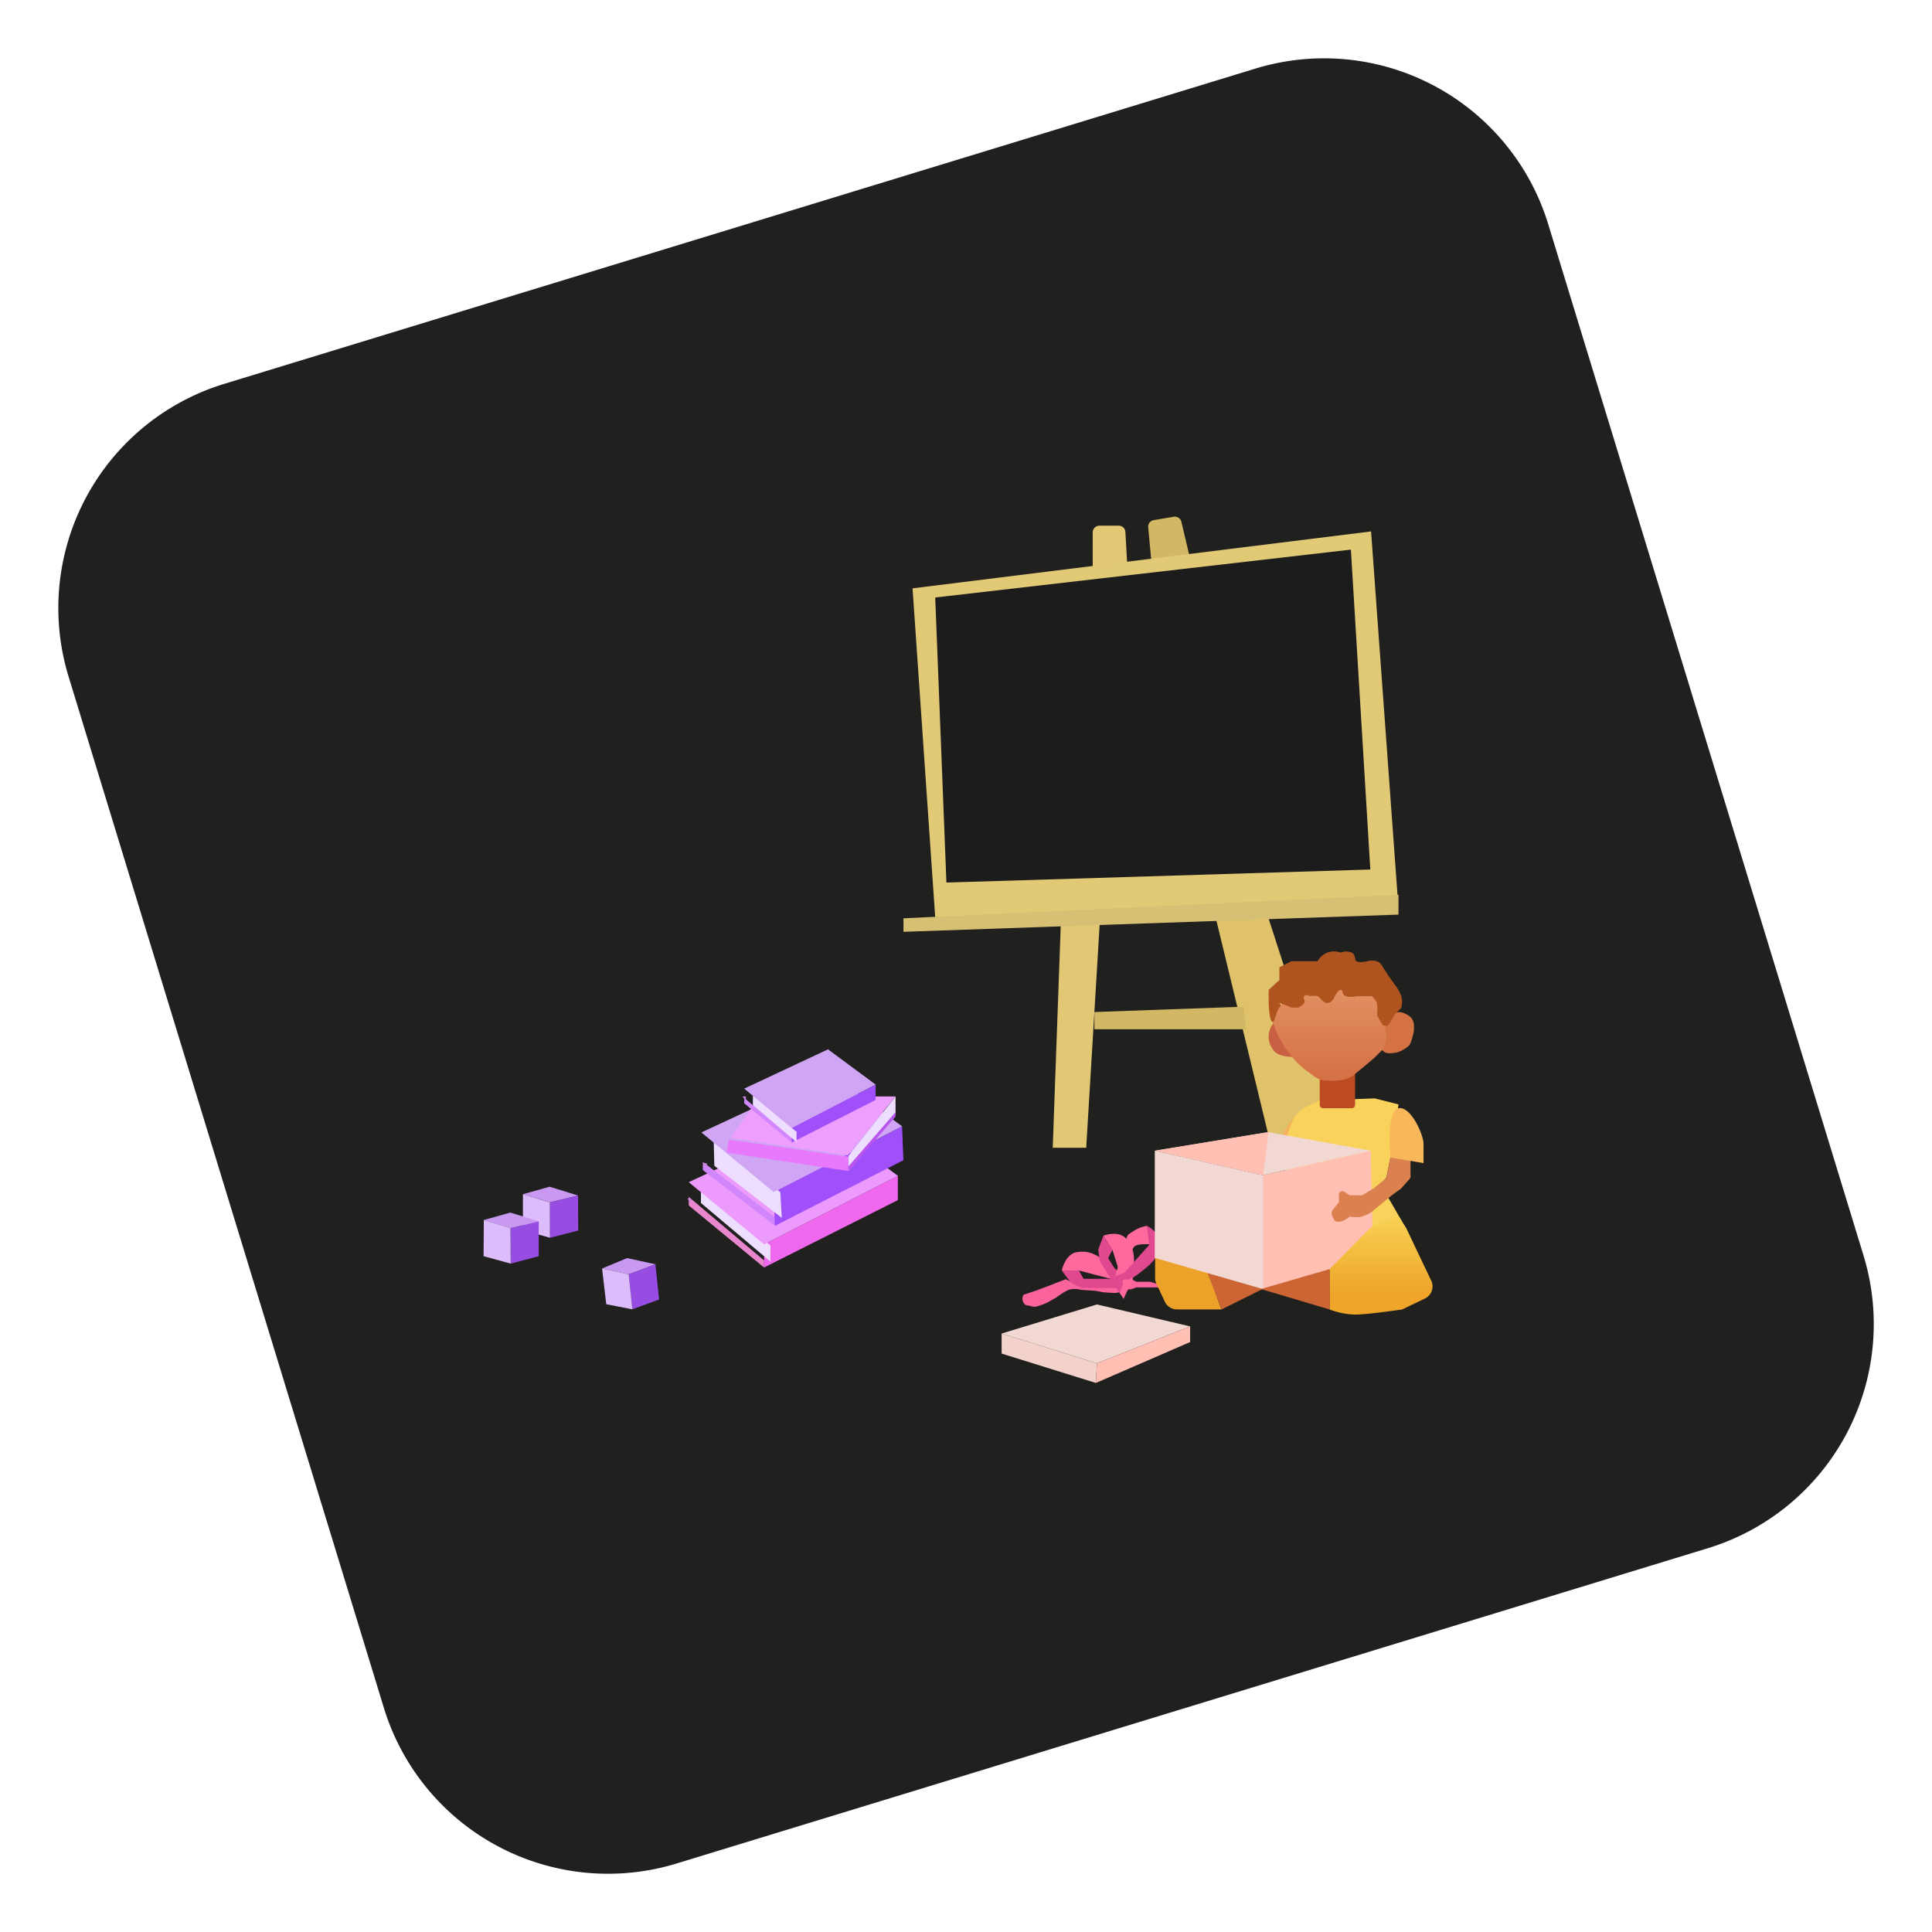 <svg xmlns="http://www.w3.org/2000/svg" width="576.973" height="576.973" viewBox="0 0 576.973 576.973">
    <defs>
        <style>
            .cls-1{fill:#20201f}.cls-2{fill:#fb639d}.cls-3{fill:#e04990}.cls-4{fill:#ff699d}.cls-5{fill:#d2b764}.cls-6{fill:#e2c874}.cls-7{fill:#dfc269}.cls-8{fill:#e2c976}.cls-9{fill:#d7c073}.cls-10{fill:#1c1c1c}.cls-11{fill:#f4b45f}.cls-12{fill:#e987ce}.cls-13{fill:#ef68ed}.cls-14{fill:#eddeff}.cls-15{fill:#ed9afd}.cls-16{fill:#c388de}.cls-17{fill:#d187fb}.cls-18{fill:#9f50fa}.cls-19{fill:#cfa5f4}.cls-20{fill:#ee9efd}.cls-21{fill:#e879fc}.cls-22{fill:#b955ec}.cls-23{fill:#c999f2}.cls-24{fill:#974de1}.cls-25{fill:#ddbcfb}.cls-26{fill:#f3d2cb}.cls-27{fill:#f1d8d3}.cls-28{fill:#ffbfb3}.cls-29{fill:#f8d25a}.cls-30{fill:#eca228}.cls-31{fill:#cd6433}.cls-32{fill:#db8150}.cls-33{fill:#f8b85a}.cls-34{fill:#bd4b22}.cls-35{fill:#c96043}.cls-36{fill:#d47243}.cls-37{fill:url(#linear-gradient)}.cls-38{fill:#b0541f}.cls-39{fill:url(#linear-gradient-2)}
        </style>
        <linearGradient id="linear-gradient" x1=".5" x2=".5" y1="-.748" y2="1" gradientUnits="objectBoundingBox">
            <stop offset="0" stop-color="#eca979"/>
            <stop offset="1" stop-color="#d47044"/>
        </linearGradient>
        <linearGradient id="linear-gradient-2" x1=".521" x2=".521" y2=".785" gradientUnits="objectBoundingBox">
            <stop offset="0" stop-color="#f8d154"/>
            <stop offset="1" stop-color="#eea52a"/>
        </linearGradient>
    </defs>
    <g id="Gift-Child-Illustration" transform="translate(-1779.005 -2752.006)">
        <g id="Group_1699" data-name="Group 1699" transform="rotate(-17 2067.5 3040.5)">
            <path id="Path_2220" d="M1836.47 2879.47a70 70 0 0 1 70-70h322.07a70 70 0 0 1 70 70v322.07a70 70 0 0 1-70 70h-322.07a70 70 0 0 1-70-70z" class="cls-1" data-name="Path 2220"/>
        </g>
        <path id="Path_2221" d="M2084.65 3138.7l4.383-1.494s1.47-.55 4.04-1.542 4.18-1.632 4.18-1.632l4.647 2.194h6.212l1.564-.562h2.383l1.738.562v1.635l-1.738.28s-3.207-.115-3.947-.28-2.2-.391-2.2-.391l-4.008-.264a7.4 7.4 0 0 0-3.82 0 21.358 21.358 0 0 0-3.593 2.273l-2.672 1.5a22.7 22.7 0 0 1-2.782 1.064 3.067 3.067 0 0 1-2.21 0c-1.459-.354-1.466.025-2.173-1.064a2.316 2.316 0 0 1 0-2.284z" class="cls-2" data-name="Path 2221"/>
        <path id="Path_2222" d="M2142.12 3133.94l-4.436 1.531s-1.488.564-4.089 1.581-4.23 1.673-4.23 1.673l-4.7-2.249h-6.287l-1.584.576h-2.41l-1.76-.576v-1.676l1.76-.86h2.41l1.584.86h4.144l2.143.671h3.989l.713-.67 1.6-.861 1.2-.8 2.705-1.543 2.815-1.09h2.237l2.2 1.09z" class="cls-2" data-name="Path 2222"/>
        <path id="Path_2223" d="M2114.11 3136.64h-12.029l-3.222-1.506-2.755-3.689h5.112l1.4 2.474h11.491z" class="cls-3" data-name="Path 2223"/>
        <path id="Path_2224" d="M2096.1 3131.44h5.134l10.342 2.7 1.829 2.448h2.221l-2.221-3.428s.706-.824-3.225-3.749-5.96-3.993-9.532-3.479-4.548 5.508-4.548 5.508z" class="cls-4" data-name="Path 2224"/>
        <g id="Group_1700" data-name="Group 1700" transform="rotate(58 2111.524 3129.365)">
            <path id="Path_2225" d="M2120.59 3132.45h-11.84l-3.171-1.445-2.712-3.542h5.031l1.382 2.375h11.308z" class="cls-3" data-name="Path 2225"/>
            <path id="Path_2226" d="M2102.87 3127.46h5.053l10.179 2.592 1.8 2.35h2.186l-2.186-3.292s.7-.79-3.174-3.6-5.866-3.834-9.382-3.34-4.476 5.288-4.476 5.288z" class="cls-4" data-name="Path 2226"/>
        </g>
        <g id="Group_1701" data-name="Group 1701" transform="rotate(106.024 2120.82 3128.062)">
            <path id="Path_2227" d="M2128.75 3135.08h-5.98a33.363 33.363 0 0 1-5.858 0c-2.006-.321-1.246.187-3.171-1.446a10.371 10.371 0 0 1-2.712-3.541l5.034-2.429s.762 3.525 1.82 4.283 4.887.52 4.887.52h5.98z" class="cls-4" data-name="Path 2227"/>
            <path id="Path_2228" d="M2111.03 3130.09l5.38-2.138 9.852 4.73 1.8 2.35h2.186l-2.186-3.292s.7-.79-3.174-3.6-5.866-3.834-9.382-3.34-4.476 5.288-4.476 5.288z" class="cls-3" data-name="Path 2228"/>
        </g>
        <path id="Path_2229" d="M2121.9 2909.49a2 2 0 0 1 1.662-2.16l5.981-1a2 2 0 0 1 2.276 1.512l2.343 9.9-11.205 3.028z" class="cls-5" data-name="Path 2229"/>
        <path id="Path_2230" d="M2105.33 2910.99a2 2 0 0 1 2-2h5.768a2 2 0 0 1 2 1.89l.542 9.889-10.307 2.634z" class="cls-6" data-name="Path 2230"/>
        <path id="Path_2231" d="M2095.84 3026.97h11.635l-4.084 67.8h-10z" class="cls-6" data-name="Path 2231"/>
        <path id="Path_2232" d="M2141.95 3025.62h15.682l21.952 67.8-21.952-3.134z" class="cls-7" data-name="Path 2232"/>
        <g id="Group_1702" data-name="Group 1702" transform="rotate(90 2128.5 3056)">
            <path id="Path_2233" d="M2125.14 3034.13l6.745-.767v45.3h-5.142z" class="cls-5" data-name="Path 2233"/>
        </g>
        <path id="Path_2234" d="M2051.53 2927.71l136.932-17 7.956 109.353-138.118 5.932z" class="cls-8" data-name="Path 2234"/>
        <path id="Path_2235" d="M2048.82 3026.25l147.827-7.035v5.932l-147.827 5.135z" class="cls-9" data-name="Path 2235"/>
        <path id="Path_2236" d="M2058.3 2930.44l124.136-14.295 5.8 95.537-126.592 3.893z" class="cls-10" data-name="Path 2236"/>
        <path id="Path_2237" d="M2168.44 3082.97a20.359 20.359 0 0 0-5.188 5.654 10.02 10.02 0 0 0-.817 1.561l-.435 1.283 3.822.342h2.619z" class="cls-11" data-name="Path 2237"/>
        <path id="Path_2238" d="M1984.69 3109.44l22.5 18.98v2.121l-22.5-18.541z" class="cls-12" data-name="Path 2238"/>
        <path id="Path_2239" d="M2007.19 3123.62l39.947-20.483v7.27l-39.947 20.13z" class="cls-13" data-name="Path 2239"/>
        <g id="Group_1703" data-name="Group 1703" transform="rotate(-144.975 1997.818 3117.279)">
            <path id="Path_2240" d="M1981.98 3114.34l27.054 2.417 2.6 3.709-26.9-2.2z" class="cls-14" data-name="Path 2240"/>
        </g>
        <path id="Path_2241" d="M1984.69 3105.05l39.832-18.572 22.62 16.66-39.948 20.484z" class="cls-15" data-name="Path 2241"/>
        <path id="Path_2242" d="M1984.42 3109.92h.915v1.172l-.915-.956z" class="cls-16" data-name="Path 2242"/>
        <path id="Path_2243" d="M1988.9 3098.98l21.6 16.638v2.5l-21.6-16.694z" class="cls-17" data-name="Path 2243"/>
        <path id="Path_2244" d="M2010.06 3107.99l38.342-19.62.391 10.135-38.4 19.612z" class="cls-18" data-name="Path 2244"/>
        <g id="Group_1704" data-name="Group 1704" transform="rotate(-144.975 2001.315 3103.278)">
            <path id="Path_2245" d="M1985.04 3099.51l25.416 1.17 5.112 6.907-25.8-2.083z" class="cls-14" data-name="Path 2245"/>
        </g>
        <path id="Path_2246" d="M1988.46 3090.2l38.231-17.79 21.711 15.959-38.342 19.62z" class="cls-19" data-name="Path 2246"/>
        <path id="Path_2247" d="M1989.04 3099.37h1.044v1.172l-1.044-.731z" class="cls-16" data-name="Path 2247"/>
        <path id="Path_2248" d="M2005.9 3079.45h40.545l-14.3 17.58-5.73-.858-29.229-4.373z" class="cls-20" data-name="Path 2248"/>
        <path id="Path_2249" d="M1996.67 3092.34l35.7 5.1-.084 4.28-36.274-5.5z" class="cls-21" data-name="Path 2249"/>
        <path id="Path_2250" d="M2032.38 3097.26l14.074-17.815v5.416l-14.074 16.851z" class="cls-14" data-name="Path 2250"/>
        <path id="Path_2251" d="M2032.38 3100.35l14.074-16.225v1.312l-14.074 16.263z" class="cls-22" data-name="Path 2251"/>
        <path id="Path_2252" d="M2001.26 3079.88l14.138 11.987v1.34l-14.138-11.713z" class="cls-17" data-name="Path 2252"/>
        <path id="Path_2253" d="M2015.4 3088.85l25.1-12.937v4.592l-25.1 12.714z" class="cls-18" data-name="Path 2253"/>
        <g id="Group_1705" data-name="Group 1705" transform="rotate(-144.975 2009.811 3085.274)">
            <path id="Path_2254" d="M1999.54 3082.96l17.03 1.566 1.64 2.343-16.933-1.428z" class="cls-14" data-name="Path 2254"/>
        </g>
        <path id="Path_2255" d="M2001.26 3077.11l25.024-11.73 14.21 10.522-25.1 12.937z" class="cls-19" data-name="Path 2255"/>
        <path id="Path_2256" d="M2000.84 3079.45h.915v1.172l-.915-.956z" class="cls-16" data-name="Path 2256"/>
        <g id="Group_1706" data-name="Group 1706" transform="translate(-1)">
            <path id="Path_2257" d="M1944.14 3106.41l8.49 2.626-8.49 2.062-7.93-2.465z" class="cls-23" data-name="Path 2257"/>
        </g>
        <path id="Path_2258" d="M1951.64 3109.03l.047 10.469-8.44 2.151-.028-10.573z" class="cls-24" data-name="Path 2258"/>
        <path id="Path_2259" d="M1943.22 3111.13l.028 10.522-8.078-2.295v-10.727z" class="cls-25" data-name="Path 2259"/>
        <g id="Group_1707" data-name="Group 1707" transform="rotate(-6 1966.503 3129.996)">
            <path id="Path_2260" d="M1966.51 3127.71l8.27 2.728-8.27 2.141-7.726-2.56z" class="cls-23" data-name="Path 2260"/>
        </g>
        <g id="Group_1708" data-name="Group 1708" transform="rotate(-6 1971.003 3136.498)">
            <path id="Path_2261" d="M1975.44 3130v10.57l-8.27 2.085v-10.514z" class="cls-24" data-name="Path 2261"/>
        </g>
        <g id="Group_1709" data-name="Group 1709" transform="rotate(-6 1962.998 3136.997)">
            <path id="Path_2262" d="M1967.2 3132.98v10.514l-7.6-2.328-.125-10.746z" class="cls-25" data-name="Path 2262"/>
        </g>
        <g id="Group_1711" data-name="Group 1711" transform="translate(0 -4)">
            <g id="Group_1710" data-name="Group 1710" transform="translate(-1)">
                <path id="Path_2263" d="M1932.42 3118.13l8.49 2.626-8.49 2.062-7.93-2.465z" class="cls-23" data-name="Path 2263"/>
            </g>
            <path id="Path_2264" d="M1939.89 3120.75v10.422l-8.374 2.2-.064-10.59z" class="cls-24" data-name="Path 2264"/>
            <path id="Path_2265" d="M1931.46 3122.81l.064 10.554-8.1-2.2.063-10.828z" class="cls-25" data-name="Path 2265"/>
        </g>
        <path id="Path_2266" d="M2078.13 3150.25l28.46 8.9-.312 5.86-28.148-8.767z" class="cls-26" data-name="Path 2266"/>
        <path id="Path_2267" d="M2078.13 3150.25l28.46-8.68 27.836 6.55-27.836 11.03z" class="cls-27" data-name="Path 2267"/>
        <path id="Path_2268" d="M2106.59 3159.15l27.836-11.03v4.676l-28.148 12.213z" class="cls-28" data-name="Path 2268"/>
        <path id="Path_2269" d="M2183.69 3108.76h9.383l4.691 8.115-17.58 6.749z" class="cls-29" data-name="Path 2269"/>
        <path id="Path_2270" d="M2123.97 3123.62v10.03a4 4 0 0 0 .376 1.694l2.522 5.4a4 4 0 0 0 3.624 2.307h13.308s-2.546-6.18-2.932-9.65a16.741 16.741 0 0 1 1.07-7.065z" class="cls-30" data-name="Path 2270"/>
        <path id="Path_2271" d="M2163.16 3097.12a16.082 16.082 0 0 1 .755-7.47c1.4-4.365 2.807-5.658 4.522-6.679s4.692-2.356 4.692-2.356l16.42-.586 7.1 1.786-1.234 10-2.346 11.756-3.518 5.188-11.729.68-14.66-3.024z" class="cls-29" data-name="Path 2271"/>
        <path id="Path_2272" d="M2138.62 3129.6l5.192 13.45 12.426-6.168z" class="cls-31" data-name="Path 2272"/>
        <path id="Path_2273" d="M2123.87 3095.65l32.253 7.328 32.253-7.031v31.72l-32.253 9.3-32.253-9.3z" class="cls-27" data-name="Path 2273"/>
        <path id="Path_2274" d="M2156.23 3102.98l32.142-7.328.7 31.932-32.84 9.3z" class="cls-28" data-name="Path 2274"/>
        <path id="Path_2275" d="M2157.74 3090.09l30.637 5.563-32.253 7.328-32.253-7.328z" class="cls-27" data-name="Path 2275"/>
        <path id="Path_2276" d="M2157.88 3090.09l-1.622 12.891-32.39-7.328z" class="cls-28" data-name="Path 2276"/>
        <path id="Path_2277" d="M2194.32 3097.04l-1.27 6.714-3.817 3.153-3.415 2.064h-3.728l-1.69-1.08a1 1 0 0 0-1.538.842v2.288l-1.941 2.427a1.926 1.926 0 0 0 0 1.844c.537.949.44 1.582 1.941 1.582s3.228-1.582 3.228-1.582a8.179 8.179 0 0 0 3.7 0 9.772 9.772 0 0 0 3.446-1.844l5.421-4.477 2.757-2.014 2.584-2.92a1 1 0 0 0 .251-.662v-6.335z" class="cls-32" data-name="Path 2277"/>
        <path id="Path_2278" d="M2196.65 3082.97c3.784-.716 7.478 8.126 7.478 10.526v5.86l-9.875-1.66s-1.383-14.006 2.397-14.726z" class="cls-33" data-name="Path 2278"/>
        <path id="Path_2279" d="M2173.13 3070.08h10.556v11.891a1 1 0 0 1-1 1h-8.556a1 1 0 0 1-1-1z" class="cls-34" data-name="Path 2279"/>
        <path id="Path_2280" d="M2159.55 3057.29c2.222-2.54 8.889 0 8.889 0v10.162s-6.667 1.01-8.89-1.53a6.422 6.422 0 0 1 0-8.632z" class="cls-35" data-name="Path 2280"/>
        <path id="Path_2281" d="M2190.93 3053.68a8.712 8.712 0 0 0 3.1 1.48c1.243.118 1.772-1.181 3.29-.866a6.537 6.537 0 0 1 3.025 1.546 3.577 3.577 0 0 1 .928 2.3v1.547a19.331 19.331 0 0 1-.928 3.562c-.46.872-.176.808-1.483 1.754a9.17 9.17 0 0 1-2.761 1.32s-2.353.5-3.4 0a4.9 4.9 0 0 1-1.773-1.844l-1.383-4.478v-3.48z" class="cls-36" data-name="Path 2281"/>
        <path id="Path_2282" d="M2159.05 3057.22l1.613 3.985 1.82 3.257 1.829 2.515 1.95 2.27 2.133 1.939 3.213 2.354a7.07 7.07 0 0 0 2.248 1.052 22.347 22.347 0 0 0 5.564 0 10.321 10.321 0 0 0 3.257-1.053s6.648-5.347 7.727-6.563 1.33-1.009 2.022-2.515a8.178 8.178 0 0 0 .631-3.257l-.631-3.985-1.022-4.445-2.237-4.2-3.947-1.245-5.8-.7-5.564.7-5.46 1.245-3.293.732-4.44 3.463-1.613 3.81z" class="cls-37" data-name="Path 2282"/>
        <path id="Path_2283" d="M2158.93 3057.12c-.892-.38-1.052-5.554-1.052-5.554v-3.938l3.2-2.95v-3.809l3.582-1.785h7.816a5.6 5.6 0 0 1 6.907-2.594 4.3 4.3 0 0 1 3.286 0c1.436.78.594 2.09 1.489 2.594s3.11 0 3.11 0a5.314 5.314 0 0 1 2.951 0 3.227 3.227 0 0 1 1.767 1.785l1.6 2.427 1.795 2.56a13.374 13.374 0 0 1 2.116 3.648 6.9 6.9 0 0 1 0 3.425l-2.116 2.292a26.364 26.364 0 0 1-1.795 2.982c-.375.328-1.6 0-1.6 0l-1.767-2.982a14.024 14.024 0 0 0 0-3.655 4.926 4.926 0 0 0-1.59-2.062h-4.471a6.4 6.4 0 0 1-3.22 0c-1.277-.5-.736-1.876-1.555-1.876s-1.7 1.876-1.7 1.876-.886 2.062-2.249 2.062-2.1-1.725-2.964-2.062a4.893 4.893 0 0 0-2.3 0s-1.084-.712-1.656 0 .43 1.282 0 2.062a4.5 4.5 0 0 1-1.886 1.363h-1.969a21.07 21.07 0 0 0-3.582-1.363c-.645 0 1.091.119 0 1.363s-1.26 4.57-2.152 4.19z" class="cls-38" data-name="Path 2283"/>
        <path id="Path_2284" d="M2188.23 3118.7l8.415-3.595 2.284 3.595 7.5 15.769a4 4 0 0 1-1.878 5.323l-6.8 3.269s-10.2 1.527-14.075 1.527a23.055 23.055 0 0 1-7.623-1.527v-12.04z" class="cls-39" data-name="Path 2284"/>
        <path id="Path_2285" d="M2155.54 3136.97l20.525-5.958v12.04z" class="cls-31" data-name="Path 2285"/>
    </g>
</svg>
